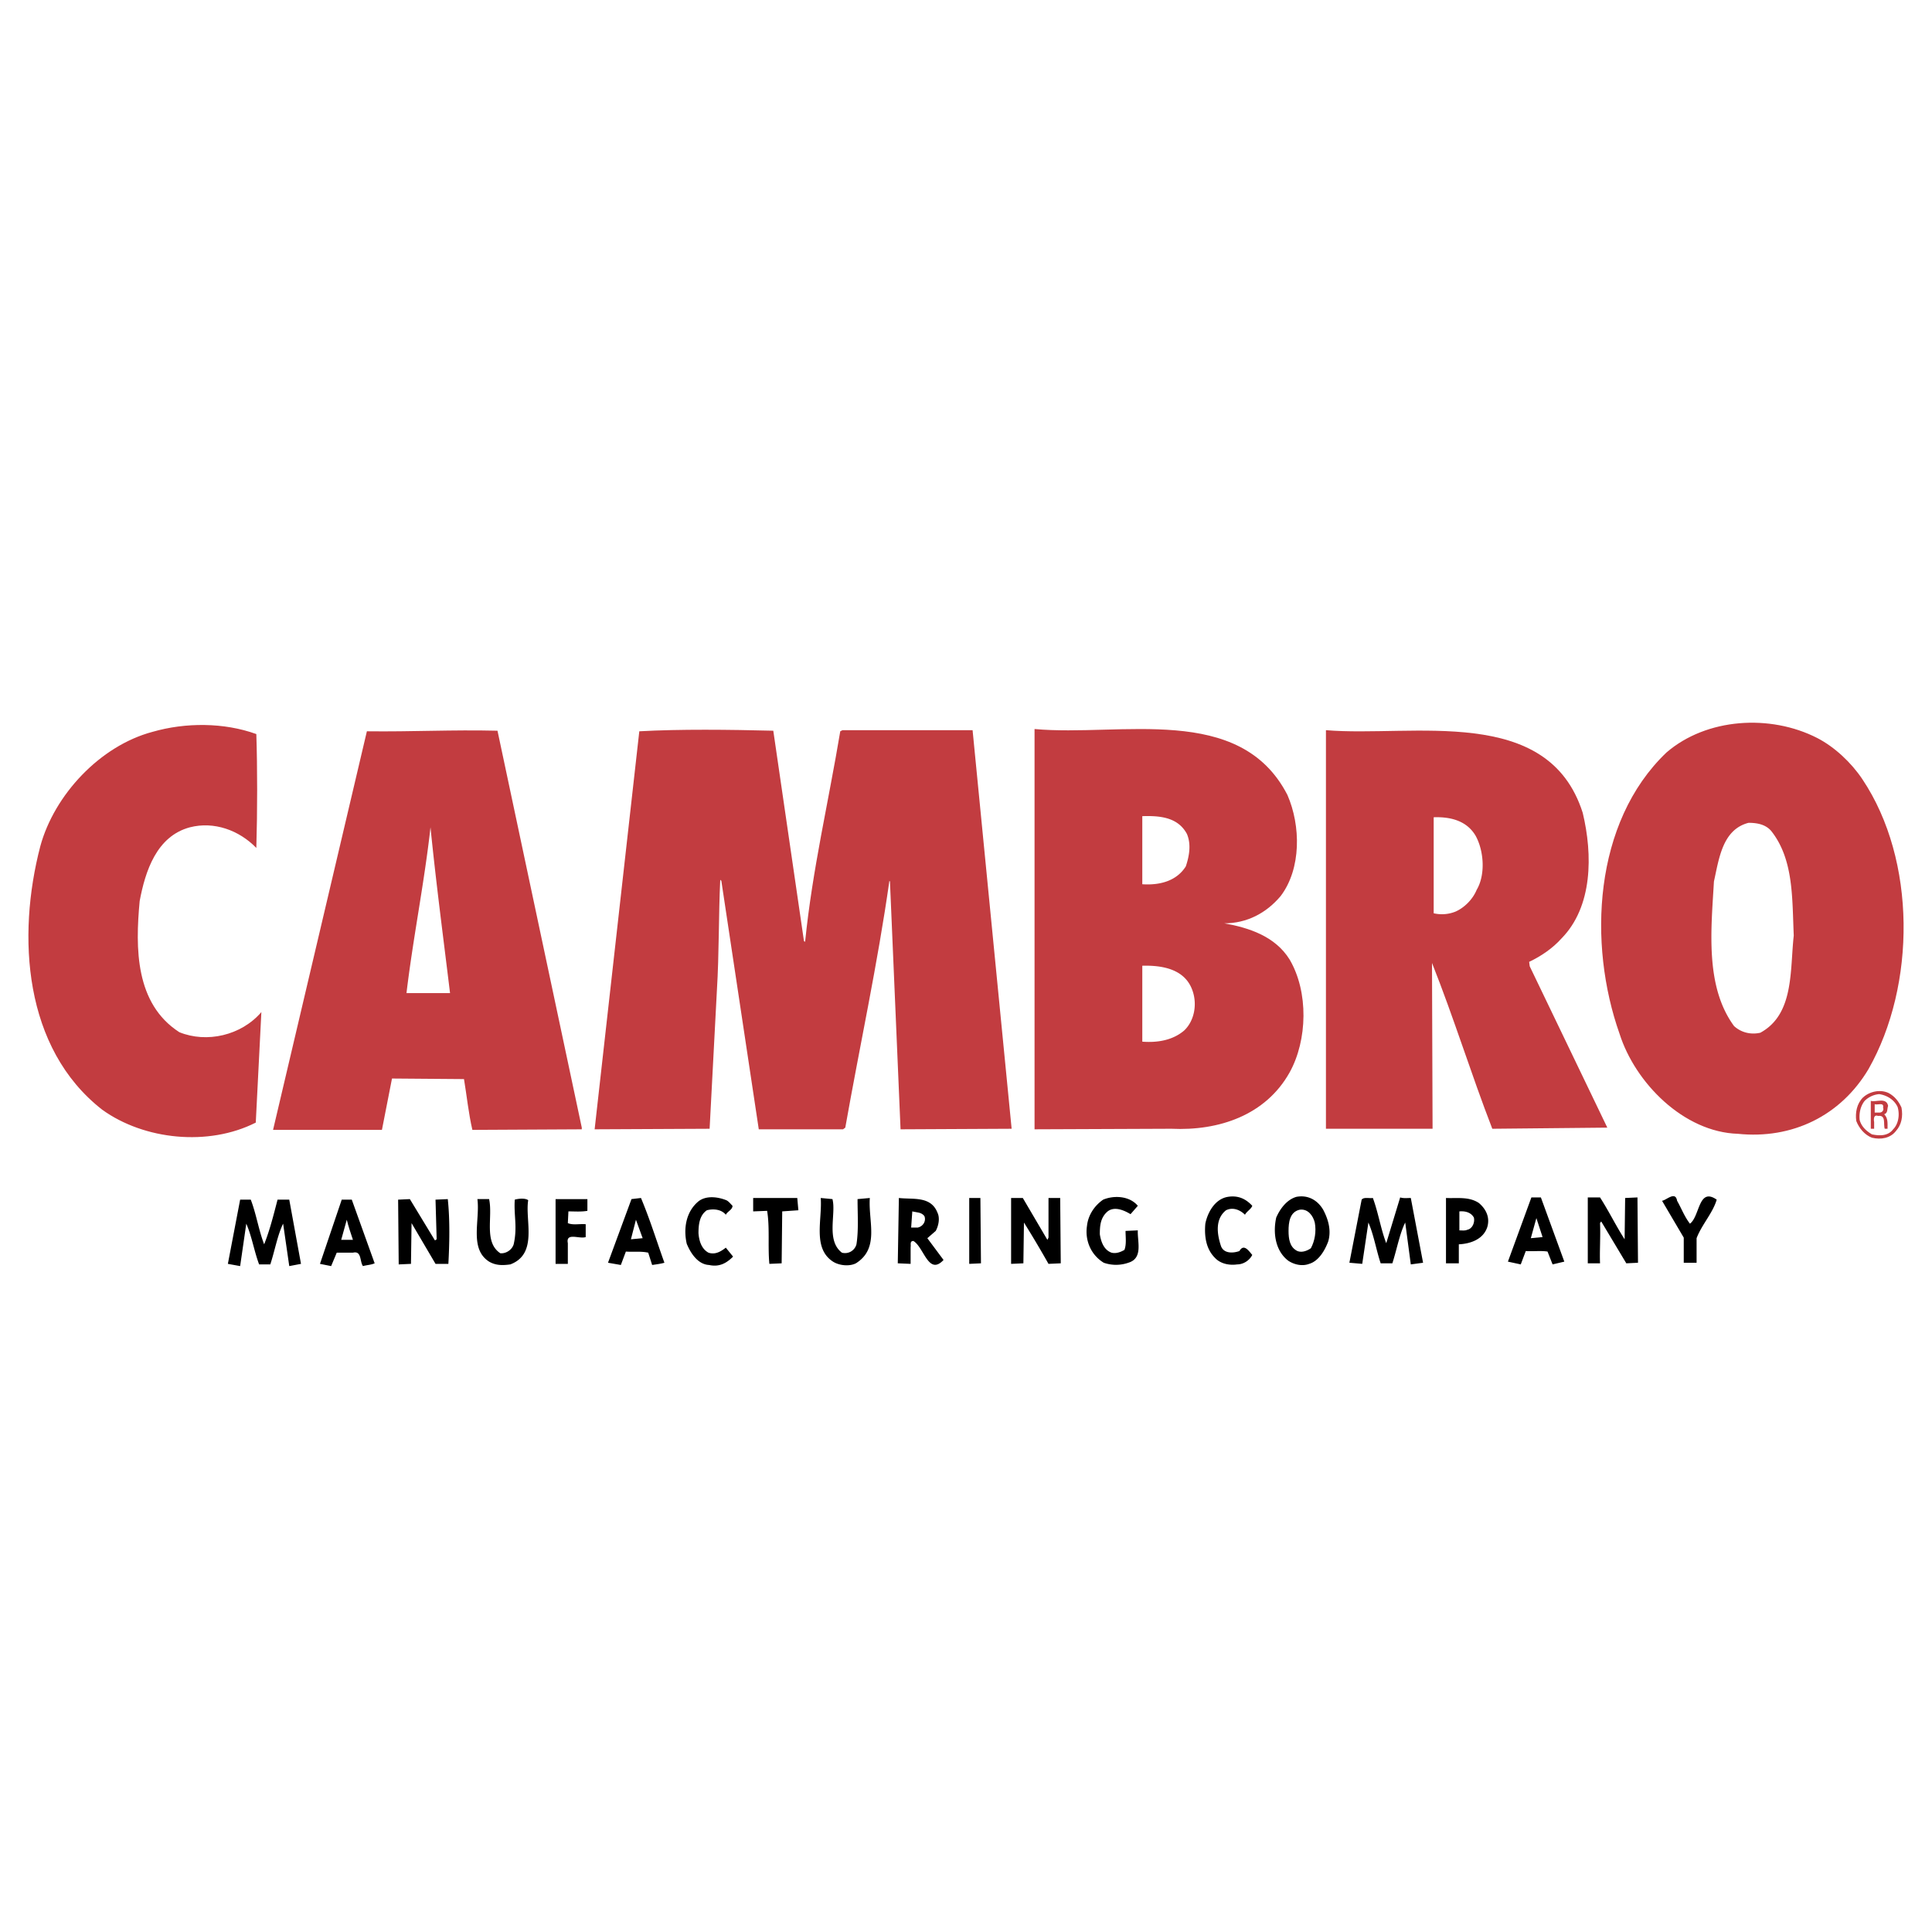 <svg xmlns="http://www.w3.org/2000/svg" width="2500" height="2500" viewBox="0 0 192.756 192.756"><g fill-rule="evenodd" clip-rule="evenodd"><path fill="#fff" d="M0 0h192.756v192.756H0V0z"/><path d="M185.814 77.75c5.402 8.078 5.346 20.553.611 28.907-2.783 4.68-7.627 7.02-13.033 6.463-5.404-.168-10.248-5.072-11.807-9.973-3.174-8.965-2.619-21.108 4.678-28.07 4.01-3.454 10.361-3.843 15.041-1.447 1.727.89 3.397 2.449 4.51 4.12zM25.574 73.238c.11 3.399.11 7.686 0 11.361-1.726-1.78-4.232-2.673-6.627-2.059-3.342.892-4.456 4.401-5.011 7.352-.445 4.733-.445 10.246 3.955 13.09 2.73 1.113 6.182.332 8.186-2.006l-.559 11.025c-4.73 2.398-11.137 1.727-15.315-1.281-7.853-6.124-8.523-17.318-6.184-26.284 1.392-5.126 5.958-10.027 11.198-11.42 3.284-.947 7.129-.947 10.357.222zM128.445 79.31c1.338 3.063 1.395 7.352-.666 10.08-1.449 1.729-3.398 2.73-5.627 2.73 2.453.446 5.068 1.281 6.518 3.619 1.893 3.233 1.783 8.022 0 11.25-2.396 4.289-7.076 5.852-11.807 5.627l-13.646.055V72.736c8.631.782 20.494-2.615 25.228 6.574zM80.213 93.902l.114.057c.722-7.184 2.338-13.979 3.506-20.998l.224-.111h12.978l3.896 39.767-11.083.055-1.058-24.729-.057-.057c-1.167 8.247-2.951 16.432-4.399 24.618l-.224.168h-8.407l-3.734-24.786-.11-.11c-.167 3.398-.109 7.407-.334 11.029l-.727 13.812-11.472.055 4.457-39.711c4.064-.225 8.966-.167 13.368-.057l3.062 20.998z" fill="#c23c40"/><path d="M157.908 81.094c1.004 4.177 1.004 9.354-2.113 12.53-.893 1.002-2.061 1.784-3.232 2.341l.059.445 7.74 16.094-11.475.113c-2.115-5.459-3.84-11.082-6.016-16.543l.057 16.543h-10.639V72.85c8.69.723 22.168-2.619 25.619 8.244zM58.045 112.504v.168l-10.916.057c-.388-1.67-.556-3.398-.836-5.068l-7.183-.057-1.004 5.125H27.243l9.361-39.768c4.62.055 8.407-.167 13.031-.057l8.41 39.6z" fill="#c23c40"/><path d="M118.422 83.208c.445 1.061.221 2.229-.113 3.23-.947 1.505-2.674 1.896-4.342 1.783v-6.792c1.779-.058 3.562.11 4.455 1.779zM147.217 83.375c.836 1.504 1.004 3.901.111 5.403-.389.947-1.225 1.784-2.115 2.173a3.612 3.612 0 0 1-2.174.167v-9.58c1.668-.056 3.285.333 4.178 1.837zM176.734 82.93c2.229 2.84 2.064 6.685 2.229 10.415-.389 3.454.057 7.854-3.338 9.692-1.004.225-1.955-.055-2.621-.67-2.896-3.953-2.285-9.578-2.004-14.424.502-2.23.834-5.18 3.453-5.85.891.001 1.727.17 2.281.837zM44.901 99.082h-4.346c.669-5.57 1.784-11.028 2.396-16.542.558 5.571 1.28 11.027 1.95 16.542zM118.924 98.695c.555 1.391.277 3.117-.779 4.119-1.172 1.002-2.73 1.225-4.178 1.113v-7.576c2.002-.054 4.178.337 4.957 2.344z" fill="#fff"/><path d="M189.711 110.5c.168.893 0 1.727-.555 2.342-.555.719-1.506.887-2.395.666-.723-.277-1.283-.947-1.561-1.668-.113-.84.055-1.729.67-2.344.666-.611 1.727-.834 2.559-.445.618.336 1.005.838 1.282 1.449z" fill="#c23c40"/><path d="M189.324 110.443c.221.725.109 1.674-.445 2.229-.502.668-1.338.668-2.117.502-.557-.332-1.059-.779-1.225-1.449-.059-.611.053-1.334.502-1.893a2.33 2.33 0 0 1 1.447-.67c.778.113 1.504.557 1.838 1.281z" fill="#fff"/><path d="M188.377 110.334c-.113.277 0 .725-.391.834.391.391.334.891.334 1.449h-.277c-.168-.447.166-1.393-.67-1.281-.445-.168-.445.336-.389.613v.668h-.334v-2.785c.502.166 1.559-.391 1.727.502z" fill="#c23c40"/><path d="M187.875 110.5c.111.277-.109.5-.334.5h-.502v-.834c.281.109.947-.223.836.334z" fill="#fff"/><path d="M168.605 122.086c1-.725.832-3.676 2.672-2.396-.391 1.336-1.504 2.508-2.008 3.846v2.449h-1.281v-2.506l-2.166-3.678c.441-.055 1.334-1.002 1.502 0 .444.779.721 1.56 1.281 2.285zM73.083 120.303c0 .389-.502.557-.669.893-.445-.559-1.281-.615-1.893-.447-.722.502-.833 1.393-.833 2.285.053.723.278 1.559 1 1.947.669.223 1.225-.111 1.726-.502l.726.893c-.669.67-1.391 1.057-2.396.836-1.113-.057-1.836-1.17-2.228-2.117-.335-1.449-.11-3.174 1.171-4.234.78-.609 1.947-.443 2.783-.109.226.107.393.332.613.555zM113.521 120.303l-.727.834c-.555-.332-1.559-.834-2.281-.277-.727.613-.783 1.447-.783 2.283.113.723.391 1.561 1.172 1.838.443.113.893-.055 1.281-.277.223-.559.113-1.281.113-1.895l1.225-.055c-.057 1.111.555 2.783-.947 3.23a3.724 3.724 0 0 1-2.453 0c-1.281-.781-1.893-2.229-1.672-3.678.113-1.057.727-2.004 1.615-2.617 1.061-.443 2.62-.39 3.457.614zM124.939 120.303c-.113.334-.559.557-.727.893-.502-.504-1.225-.781-1.893-.447-1.115.891-.891 2.395-.504 3.564.283.781 1.225.725 1.842.504.445-.781.947 0 1.281.387-.281.559-.893.947-1.506.947-.779.111-1.67-.055-2.229-.668-.889-.891-1.057-2.172-.947-3.396.225-1.113.947-2.451 2.229-2.674 1.005-.167 1.785.165 2.454.89zM132.012 120.691c.502.947.836 2.062.502 3.174-.334.895-.951 1.953-1.895 2.23-.725.279-1.559.055-2.117-.334-1.281-1.002-1.506-2.785-1.172-4.289.393-.893 1.062-1.783 2.008-2.061 1.168-.222 2.115.335 2.674 1.28zM140.756 119.523l1.225 6.461-1.225.166-.557-4.178c-.557 1.115-.834 2.674-1.283 4.068h-1.166c-.449-1.338-.67-2.785-1.225-4.068l-.615 4.123-1.281-.111 1.223-6.295c.225-.277.727-.111 1.119-.166.555 1.502.779 3.062 1.334 4.512l1.391-4.568c.335.111.726.056 1.06.056zM147.547 120.023c.727.613 1.119 1.449.842 2.395-.393 1.227-1.674 1.672-2.842 1.727v1.896h-1.281v-6.518c1.058.055 2.281-.168 3.281.5zM156.072 125.873l-1.17.277-.504-1.281c-.664-.109-1.443 0-2.17-.053l-.502 1.334-1.281-.277 2.342-6.406h.947l2.338 6.406zM159.635 119.467c.895 1.393 1.562 2.787 2.453 4.178l.053-4.121 1.229-.057.053 6.518-1.166.057-2.506-4.18-.115.168c.059 1.338-.053 2.84 0 4.012h-1.223v-6.574h1.222v-.001zM66.289 125.984c-.388.111-.836.166-1.224.223l-.392-1.227c-.723-.164-1.502-.055-2.229-.111l-.502 1.338-1.281-.223 2.342-6.35.947-.111c.89 2.116 1.559 4.289 2.339 6.461zM79.654 120.748l-1.612.111-.057 5.182-1.225.055c-.167-1.727.053-3.621-.224-5.291l-1.392.055v-1.336h4.4l.11 1.224zM83.053 119.635c.392 1.447-.669 4.121.947 5.346a1.179 1.179 0 0 0 1.448-.836c.224-1.391.11-3.008.11-4.51l1.224-.111c-.167 2.338 1.004 5.014-1.391 6.518-.666.334-1.669.221-2.282-.168-2.061-1.336-1.061-4.178-1.224-6.35l1.168.111zM93.525 120.973c.277.557.11 1.334-.167 1.836l-.837.727 1.616 2.17c-1.506 1.615-1.951-1.281-3.008-1.893-.388 0-.225.389-.277.611v1.672l-1.281-.055.11-6.518c1.391.166 3.175-.224 3.844 1.45zM97.871 126.041l-1.171.055v-6.573h1.114l.057 6.518zM104.498 123.699l.111-.221v-3.955h1.166l.057 6.518-1.223.055a106.574 106.574 0 0 0-2.449-4.123l-.057 4.068-1.225.055v-6.572h1.168l2.452 4.175zM43.566 123.645l-.114-3.955 1.224-.055c.225 2.117.167 4.51.058 6.461h-1.281l-2.392-4.066-.058 4.066-1.224.055-.058-6.461 1.171-.055 2.502 4.121.172-.111zM48.798 119.635c.392 1.781-.556 4.287 1.118 5.402.555.057 1.167-.334 1.334-.893.392-1.727 0-2.895.11-4.455.392-.111 1.061-.166 1.339.057-.335 2.006 1.004 5.348-1.783 6.404-.779.111-1.449.111-2.118-.277-2.004-1.281-.89-4.121-1.167-6.238h1.167zM58.604 120.805c-.616.111-1.281.055-1.893.055l-.058 1.17c.502.225 1.168.057 1.783.111v1.281c-.615.223-2.007-.502-1.783.613v2.061H55.43v-6.461h3.175v1.17h-.001zM25.019 119.689c.555 1.447.779 3.008 1.335 4.455.558-1.391.946-2.949 1.338-4.455h1.167l1.171 6.406-1.171.223-.612-4.232c-.555 1.115-.836 2.73-1.281 4.064h-1.114c-.499-1.334-.722-2.783-1.281-4.064l-.612 4.232-1.225-.223 1.225-6.406h1.06zM37.38 126.041c-.388.166-.776.166-1.167.277-.334-.445-.11-1.559-1-1.338h-1.616l-.559 1.338-1.114-.223 2.171-6.406h1.003l2.282 6.352z"/><path d="M131.176 121.973c.168.893 0 1.84-.389 2.564-.391.279-1.004.5-1.449.223-.668-.391-.779-1.172-.779-1.951 0-.836.111-1.893 1.115-2.117.832-.112 1.334.613 1.502 1.281zM92.244 121.361c.167.5-.167 1.002-.669 1.113h-.669l.114-1.615c.387.114.946.057 1.224.502zM147.051 121.473c.109.445-.111 1.113-.67 1.225-.225.111-.502.057-.779.057v-1.895c.611-.055 1.169.113 1.449.613zM152.73 123.535l.555-2.006.617 1.893-1.172.113zM35.213 123.699h-1.171l.556-2.004c.166.668.39 1.338.615 2.004zM62.947 123.645l.502-1.95.669 1.84-1.171.11z" fill="#fff"/></g></svg>